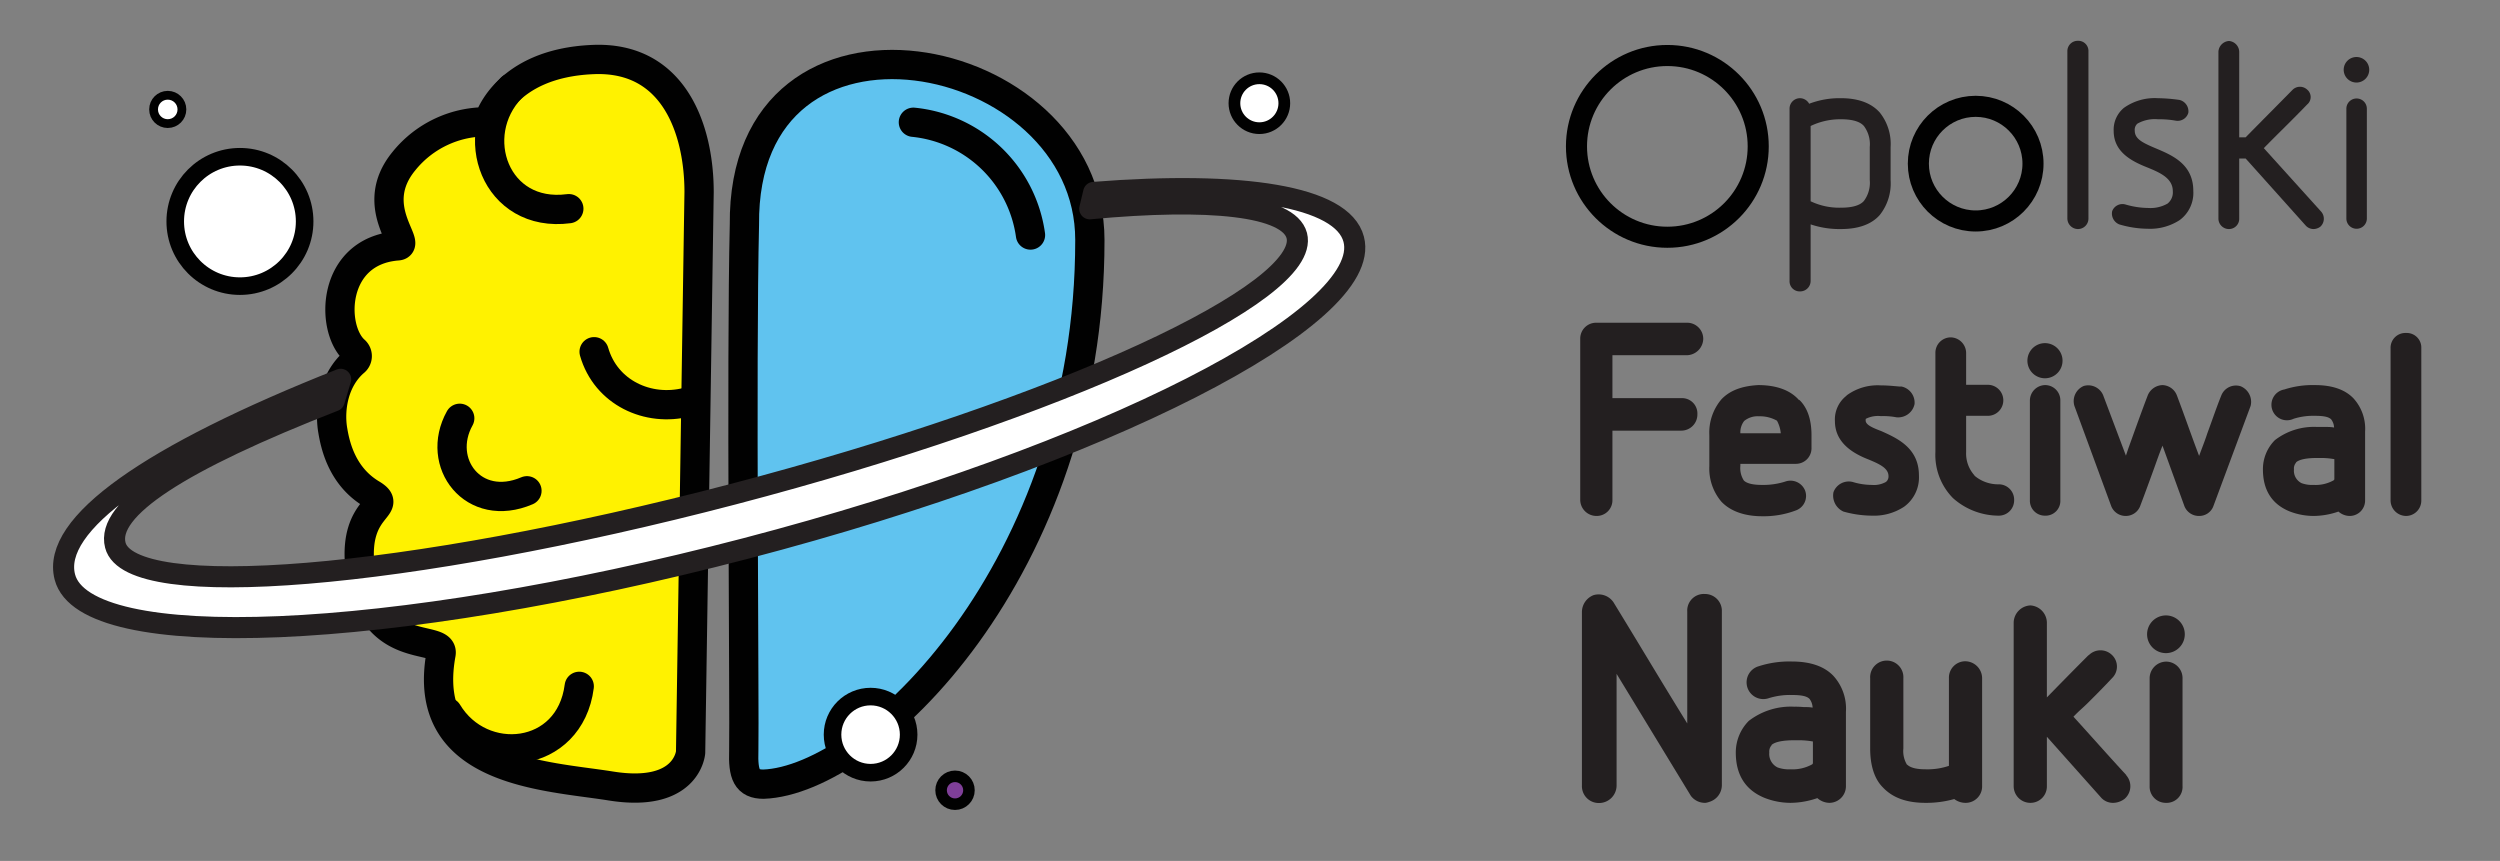 <svg id="Warstwa_1" data-name="Warstwa 1" xmlns="http://www.w3.org/2000/svg" viewBox="0 0 426.98 147.04"><rect x="0" y="0" width="426.98" height="147.04" fill="#808080" stroke="none"/><defs><style>.cls-1{fill:#231f20;}.cls-2,.cls-4{fill:none;}.cls-2,.cls-3,.cls-4,.cls-5,.cls-6,.cls-7,.cls-8,.cls-9{stroke:#010101;}.cls-10,.cls-2,.cls-3,.cls-4,.cls-5,.cls-6,.cls-7,.cls-8,.cls-9{stroke-linecap:round;stroke-linejoin:round;}.cls-10,.cls-2{stroke-width:3.6px;}.cls-3{fill:#60c3ef;}.cls-3,.cls-4,.cls-5{stroke-width:5px;}.cls-5{fill:#fff200;}.cls-10,.cls-6,.cls-8,.cls-9{fill:#fff;}.cls-6{stroke-width:3px;}.cls-7{fill:#7f3f98;stroke-width:1.97px;}.cls-8{stroke-width:2px;}.cls-9{stroke-width:1.5px;}.cls-10{stroke:#231f20;}</style></defs><path class="cls-1" d="M322.9,25.12v5.65a8.65,8.65,0,0,1-1.85,5.95v0c-1.41,1.6-3.66,2.4-6.61,2.4a15.35,15.35,0,0,1-5.2-.8v9.65a1.79,1.79,0,0,1-1.8,1.8,1.73,1.73,0,0,1-1.8-1.8V18.57a1.79,1.79,0,0,1,1.8-1.8,1.81,1.81,0,0,1,1.55.95,14.5,14.5,0,0,1,5.45-.95c2.95,0,5.2.85,6.61,2.45A8.59,8.59,0,0,1,322.9,25.12Zm-13.66-3.6h-.05a.55.55,0,0,0-.3.15l.35-.7Zm10.1,3.6a5.2,5.2,0,0,0-1-3.6c-.65-.75-1.95-1.15-3.9-1.15a11.69,11.69,0,0,0-5.2,1.15V34.37a.17.17,0,0,0,.1.05v0a11.31,11.31,0,0,0,5.1,1.05c1.95,0,3.25-.4,3.9-1.15a5.2,5.2,0,0,0,1-3.6Z"/><path class="cls-1" d="M353.09,37.32V8.77a1.76,1.76,0,0,1,1.8-1.8,1.73,1.73,0,0,1,1.8,1.8V37.32a1.79,1.79,0,0,1-1.8,1.8A1.82,1.82,0,0,1,353.09,37.32Z"/><path class="cls-1" d="M361.94,38.32a2,2,0,0,1-1.2-2.25A1.88,1.88,0,0,1,363,34.92a14.14,14.14,0,0,0,3.9.6,5.88,5.88,0,0,0,3.3-.75,2.45,2.45,0,0,0,.9-2.1c0-2.2-2.1-3.15-4.3-4.05C364.14,27.57,361,26,361,22.37a4.83,4.83,0,0,1,1.75-3.95v0a9.08,9.08,0,0,1,5.8-1.65,28,28,0,0,1,3.7.3,2,2,0,0,1,1.5,2.2,1.9,1.9,0,0,1-2.1,1.35,16.21,16.21,0,0,0-3.1-.25,6,6,0,0,0-3.5.75,1.39,1.39,0,0,0-.45,1.2c0,1.4,1.3,2.05,3.55,3,2.85,1.2,6.45,2.7,6.45,7.3a5.77,5.77,0,0,1-2.3,4.95,9.24,9.24,0,0,1-5.45,1.5A17.39,17.39,0,0,1,361.94,38.32Z"/><path class="cls-1" d="M396.29,38.72a2,2,0,0,1-1.15.4,1.82,1.82,0,0,1-1.3-.55l-10.3-11.5h-1.1V37.32a1.75,1.75,0,0,1-1.75,1.8,1.79,1.79,0,0,1-1.8-1.8V8.82A1.94,1.94,0,0,1,380.69,7a1.9,1.9,0,0,1,1.75,1.85v14.6h1.1c2.65-2.7,5.35-5.4,8-8.1a1.8,1.8,0,0,1,2.5-.05,1.65,1.65,0,0,1,0,2.55c-2.4,2.5-4.9,4.9-7.4,7.45l9.8,10.85A1.84,1.84,0,0,1,396.29,38.72Z"/><path class="cls-1" d="M404.64,11.77a2.18,2.18,0,1,1-4.35,0,2.18,2.18,0,0,1,4.35,0Zm-.4,6.8V37.32a1.75,1.75,0,1,1-3.5,0V18.57a1.75,1.75,0,1,1,3.5,0Z"/><path class="cls-1" d="M290.9,57.87a2.86,2.86,0,0,1-2.81,2.8h-12.7V68h11.76a2.62,2.62,0,0,1,2.75,2.75,2.75,2.75,0,0,1-2.75,2.8H275.39V85.37a2.68,2.68,0,0,1-2.75,2.75,2.77,2.77,0,0,1-2.75-2.75V57.87a2.71,2.71,0,0,1,2.75-2.75h15.45A2.75,2.75,0,0,1,290.9,57.87Z"/><path class="cls-1" d="M307.29,68.27c1.45,1.4,2.1,3.45,2.1,6.1v2.25a2.66,2.66,0,0,1-2.65,2.6h-9.5v.35a3.89,3.89,0,0,0,.6,2.5c.5.5,1.55.75,3.1.75a12.41,12.41,0,0,0,3.9-.55,2.69,2.69,0,0,1,3.45,1.5,2.63,2.63,0,0,1-1.55,3.4,15.49,15.49,0,0,1-5.8,1c-2.95,0-5.4-.85-6.95-2.5a8.75,8.75,0,0,1-2.05-6.05V74.32a8.8,8.8,0,0,1,2.05-6.1c1.45-1.55,3.55-2.3,6.3-2.45,3.15,0,5.55.9,7,2.6ZM296.24,74h1v1Zm1,0h6.9a5.47,5.47,0,0,0-.65-2.15,5.91,5.91,0,0,0-3.05-.75,3.63,3.63,0,0,0-2.55.8A3.17,3.17,0,0,0,297.24,74Zm6.9.4V74h1l-1,1Z"/><path class="cls-1" d="M314.84,87.37a3,3,0,0,1-1.7-3.3,2.78,2.78,0,0,1,3.3-1.75,11.34,11.34,0,0,0,3.25.5,4.19,4.19,0,0,0,2.4-.5,1.17,1.17,0,0,0,.45-1c0-1.4-1.65-2.1-3.3-2.8-2.6-1-5.85-2.8-5.85-6.6a5.12,5.12,0,0,1,2-4.35l-.05,0a8.94,8.94,0,0,1,5.9-1.75c1.3,0,2.5.15,3.25.2.1,0,.2,0,.3,0a2.82,2.82,0,0,1,2.2,3,2.86,2.86,0,0,1-3.1,2.25,12.06,12.06,0,0,0-2.65-.2,4.62,4.62,0,0,0-2.55.45c-.05.05-.05.1-.05.3,0,.7,1.05,1.2,2.65,1.8,2.8,1.25,6.45,2.9,6.45,7.6a6.19,6.19,0,0,1-2.5,5.3,9.34,9.34,0,0,1-5.55,1.55A18.26,18.26,0,0,1,314.84,87.37Z"/><path class="cls-1" d="M344,85.42a2.62,2.62,0,0,1-2.7,2.65,11.75,11.75,0,0,1-7.75-3,10.52,10.52,0,0,1-3-7.85V60.27a2.63,2.63,0,0,1,2.65-2.65,2.69,2.69,0,0,1,2.6,2.65v5.45h3.7a2.65,2.65,0,0,1,0,5.3h-3.7v6.2a5.57,5.57,0,0,0,1.45,4h-.05a6.27,6.27,0,0,0,4.05,1.5h0A2.63,2.63,0,0,1,344,85.42Z"/><path class="cls-1" d="M352.24,61.22a3,3,0,1,1-5.95,0,3,3,0,0,1,5.95,0Zm-.35,7.2v17a2.52,2.52,0,0,1-2.65,2.65,2.55,2.55,0,0,1-2.55-2.65v-17a2.65,2.65,0,0,1,2.55-2.65A2.6,2.6,0,0,1,351.89,68.42Z"/><path class="cls-1" d="M373.09,86.47l-3.75-10.35c-.5,1.2-1,2.65-1.45,3.9-.8,2.2-1.6,4.4-2.4,6.5a2.63,2.63,0,0,1-2.4,1.6,2.65,2.65,0,0,1-2.5-1.65l-6.3-17.15a2.81,2.81,0,0,1,1.6-3.4,2.76,2.76,0,0,1,3.3,1.55l3.9,10.35.4-1.2c1.1-3.05,2.2-6.15,3.35-9.15a2.83,2.83,0,0,1,2.5-1.7,2.74,2.74,0,0,1,2.45,1.75v0c1.6,4.25,2.2,6.1,3.8,10.35.45-1.25,1-2.6,1.4-3.85.8-2.15,1.55-4.4,2.4-6.5a2.69,2.69,0,0,1,3.3-1.55,2.88,2.88,0,0,1,1.7,3.35L378,86.52a2.57,2.57,0,0,1-2.4,1.6A2.65,2.65,0,0,1,373.09,86.47Z"/><path class="cls-1" d="M401.29,88.12a2.92,2.92,0,0,1-1.9-.75,13.07,13.07,0,0,1-4.25.75,11.35,11.35,0,0,1-4.15-.8c-3-1.25-4.5-3.65-4.5-7.15a7,7,0,0,1,2.05-5,10.87,10.87,0,0,1,7.2-2.25c.4,0,1,0,1.45,0s1,0,1.45.1a2.42,2.42,0,0,0-.5-1.4c-.45-.45-1.35-.6-2.75-.6a11.1,11.1,0,0,0-3.65.5,2.65,2.65,0,1,1-1.6-5,15.77,15.77,0,0,1,5.25-.75c2.9,0,5.1.75,6.55,2.25a7.7,7.7,0,0,1,2,5.7V85.47A2.63,2.63,0,0,1,401.29,88.12Zm-2.6-6.25V78.42a13.58,13.58,0,0,0-1.95-.2h-1c-1.8,0-3.05.25-3.6.75h.05a1.53,1.53,0,0,0-.4,1.2,2.37,2.37,0,0,0,1.3,2.35,5.21,5.21,0,0,0,2.05.3,6.3,6.3,0,0,0,3.45-.8Z"/><path class="cls-1" d="M408.29,85.47v-26a2.53,2.53,0,0,1,2.65-2.6,2.49,2.49,0,0,1,2.6,2.6v26a2.62,2.62,0,0,1-2.6,2.65A2.67,2.67,0,0,1,408.29,85.47Z"/><path class="cls-1" d="M288.79,135.93,276.1,115.09v19.06a3,3,0,0,1-3,3,2.88,2.88,0,0,1-2.92-3v-29.7a3.11,3.11,0,0,1,2-2.81,3.06,3.06,0,0,1,3.4,1.24c5.35,8.75,7.13,11.83,12.59,20.68V104.45a2.83,2.83,0,0,1,3-3,2.88,2.88,0,0,1,2.91,3v29.7a3,3,0,0,1-2.16,2.81,2.69,2.69,0,0,1-.65.16h-.1A3,3,0,0,1,288.79,135.93Z"/><path class="cls-1" d="M312.44,137.12a3.19,3.19,0,0,1-2.05-.81,14.26,14.26,0,0,1-4.59.81,12.24,12.24,0,0,1-4.48-.87c-3.24-1.35-4.86-3.94-4.86-7.72a7.65,7.65,0,0,1,2.21-5.4,11.76,11.76,0,0,1,7.78-2.43,14,14,0,0,1,1.56.06c.49,0,1.08,0,1.57.1a2.61,2.61,0,0,0-.54-1.51c-.49-.48-1.46-.65-3-.65a12.17,12.17,0,0,0-3.94.54,2.86,2.86,0,1,1-1.73-5.45,17,17,0,0,1,5.67-.81c3.13,0,5.51.81,7.07,2.43a8.31,8.31,0,0,1,2.16,6.16v12.69A2.84,2.84,0,0,1,312.44,137.12Zm-2.81-6.75v-3.73a14.22,14.22,0,0,0-2.1-.21h-1.08c-1.95,0-3.3.27-3.89.81h.05a1.65,1.65,0,0,0-.43,1.29,2.56,2.56,0,0,0,1.41,2.54,5.6,5.6,0,0,0,2.21.32,6.87,6.87,0,0,0,3.73-.86Z"/><path class="cls-1" d="M335.66,137.12a3.19,3.19,0,0,1-1.89-.65,17.52,17.52,0,0,1-4.91.65c-3.24,0-5.62-.87-7.29-2.65-1.46-1.46-2.16-3.78-2.16-6.64v-12a2.84,2.84,0,1,1,5.67,0v12a4.49,4.49,0,0,0,.64,2.81v-.06c.54.54,1.57.81,3.14.81a11.33,11.33,0,0,0,4-.59v-15a2.8,2.8,0,0,1,2.81-2.86,2.91,2.91,0,0,1,2.86,2.86v18.42A2.81,2.81,0,0,1,335.66,137.12Z"/><path class="cls-1" d="M363.15,132.42a2.84,2.84,0,0,1-.27,4,3.3,3.3,0,0,1-1.89.7,2.73,2.73,0,0,1-2.06-.81l-9.34-10.48v8.43a2.8,2.8,0,0,1-2.81,2.86,2.85,2.85,0,0,1-2.86-2.86v-28a3,3,0,0,1,2.86-2.86,3,3,0,0,1,2.81,2.86v12.85c2.38-2.43,4.65-4.75,7.13-7.23v.05a2.81,2.81,0,0,1,3.94-.11,2.74,2.74,0,0,1,.06,4c-1.25,1.35-2.81,2.92-4.11,4.21-1,1-1.46,1.3-2.48,2.38,3,3.29,6,6.7,9,9.94Z"/><path class="cls-1" d="M373.14,108.15a3.22,3.22,0,1,1-6.43,0,3.22,3.22,0,0,1,6.43,0Zm-.38,7.69v18.42a2.72,2.72,0,0,1-2.86,2.86,2.76,2.76,0,0,1-2.76-2.86V115.84A2.86,2.86,0,0,1,369.9,113,2.81,2.81,0,0,1,372.76,115.84Z"/><circle class="cls-2" cx="337.43" cy="27.95" r="9.79"/><circle class="cls-2" cx="284.77" cy="25" r="15.52"/><path class="cls-3" d="M130.39,133.93c-2.84,0-3.5-1.63-3.36-5.71.14-6.27-.45-66.59.11-89.83-.41-42.47,59-30.72,59,2.59C186.2,97.19,148.61,133.29,130.39,133.93Z"/><path class="cls-4" d="M156,20.88a22.46,22.46,0,0,1,20,19.26"/><path class="cls-5" d="M60.57,61.77a1.25,1.25,0,0,0,0-1.91c-4.19-3.74-4-17,7.35-17.87,2.5-.19-5.26-6.78,1.07-14.48a18,18,0,0,1,14.39-6.7s2.66-10,17.88-10.64c14-.61,18.14,12.2,18.14,22.64-.08,4.93-1.45,95.69-1.45,95.69s-.59,7.83-13.63,5.74c-11.06-1.78-32.68-2.27-29-22.52C76.05,108,63,112.85,61.44,96.48c-.95-10.21,6-9.74,2-12.13-5-3-6.16-8.23-6.58-10.69C56.18,69.9,57,64.81,60.57,61.77Z"/><path class="cls-4" d="M87.34,15c-7.79,8.06-2.76,22.31,9.81,20.64"/><path class="cls-4" d="M76.43,121.65c5.78,9.6,20.89,8.15,22.5-4.43"/><path class="cls-4" d="M78.52,71.44C74.29,79.05,80.86,87.74,90,83.82"/><path class="cls-4" d="M101.47,60.07c2,7,9.22,10.31,15.88,8.61"/><circle class="cls-6" cx="40.98" cy="37.82" r="11.05"/><circle class="cls-6" cx="148.69" cy="125.47" r="6.5"/><circle class="cls-7" cx="163.11" cy="134.97" r="2.38"/><circle class="cls-8" cx="215.09" cy="17.63" r="4.26"/><circle class="cls-9" cx="28.65" cy="18.69" r="2.42"/><path class="cls-10" d="M186.12,35.66c20.52-1.92,34-.54,35.36,4.57C224,50,181,69.79,125.23,84.4s-103,18.51-105.53,8.72c-1.62-6.18,10.94-14.34,37.38-24.66l1.1-3.68C25.5,77.72,8.72,89.55,11.08,98.56c3.47,13.22,55.55,11,116.34-4.9S234.67,54.09,231.2,40.86c-1.93-7.39-19.06-10-44.41-8Z"/></svg>
